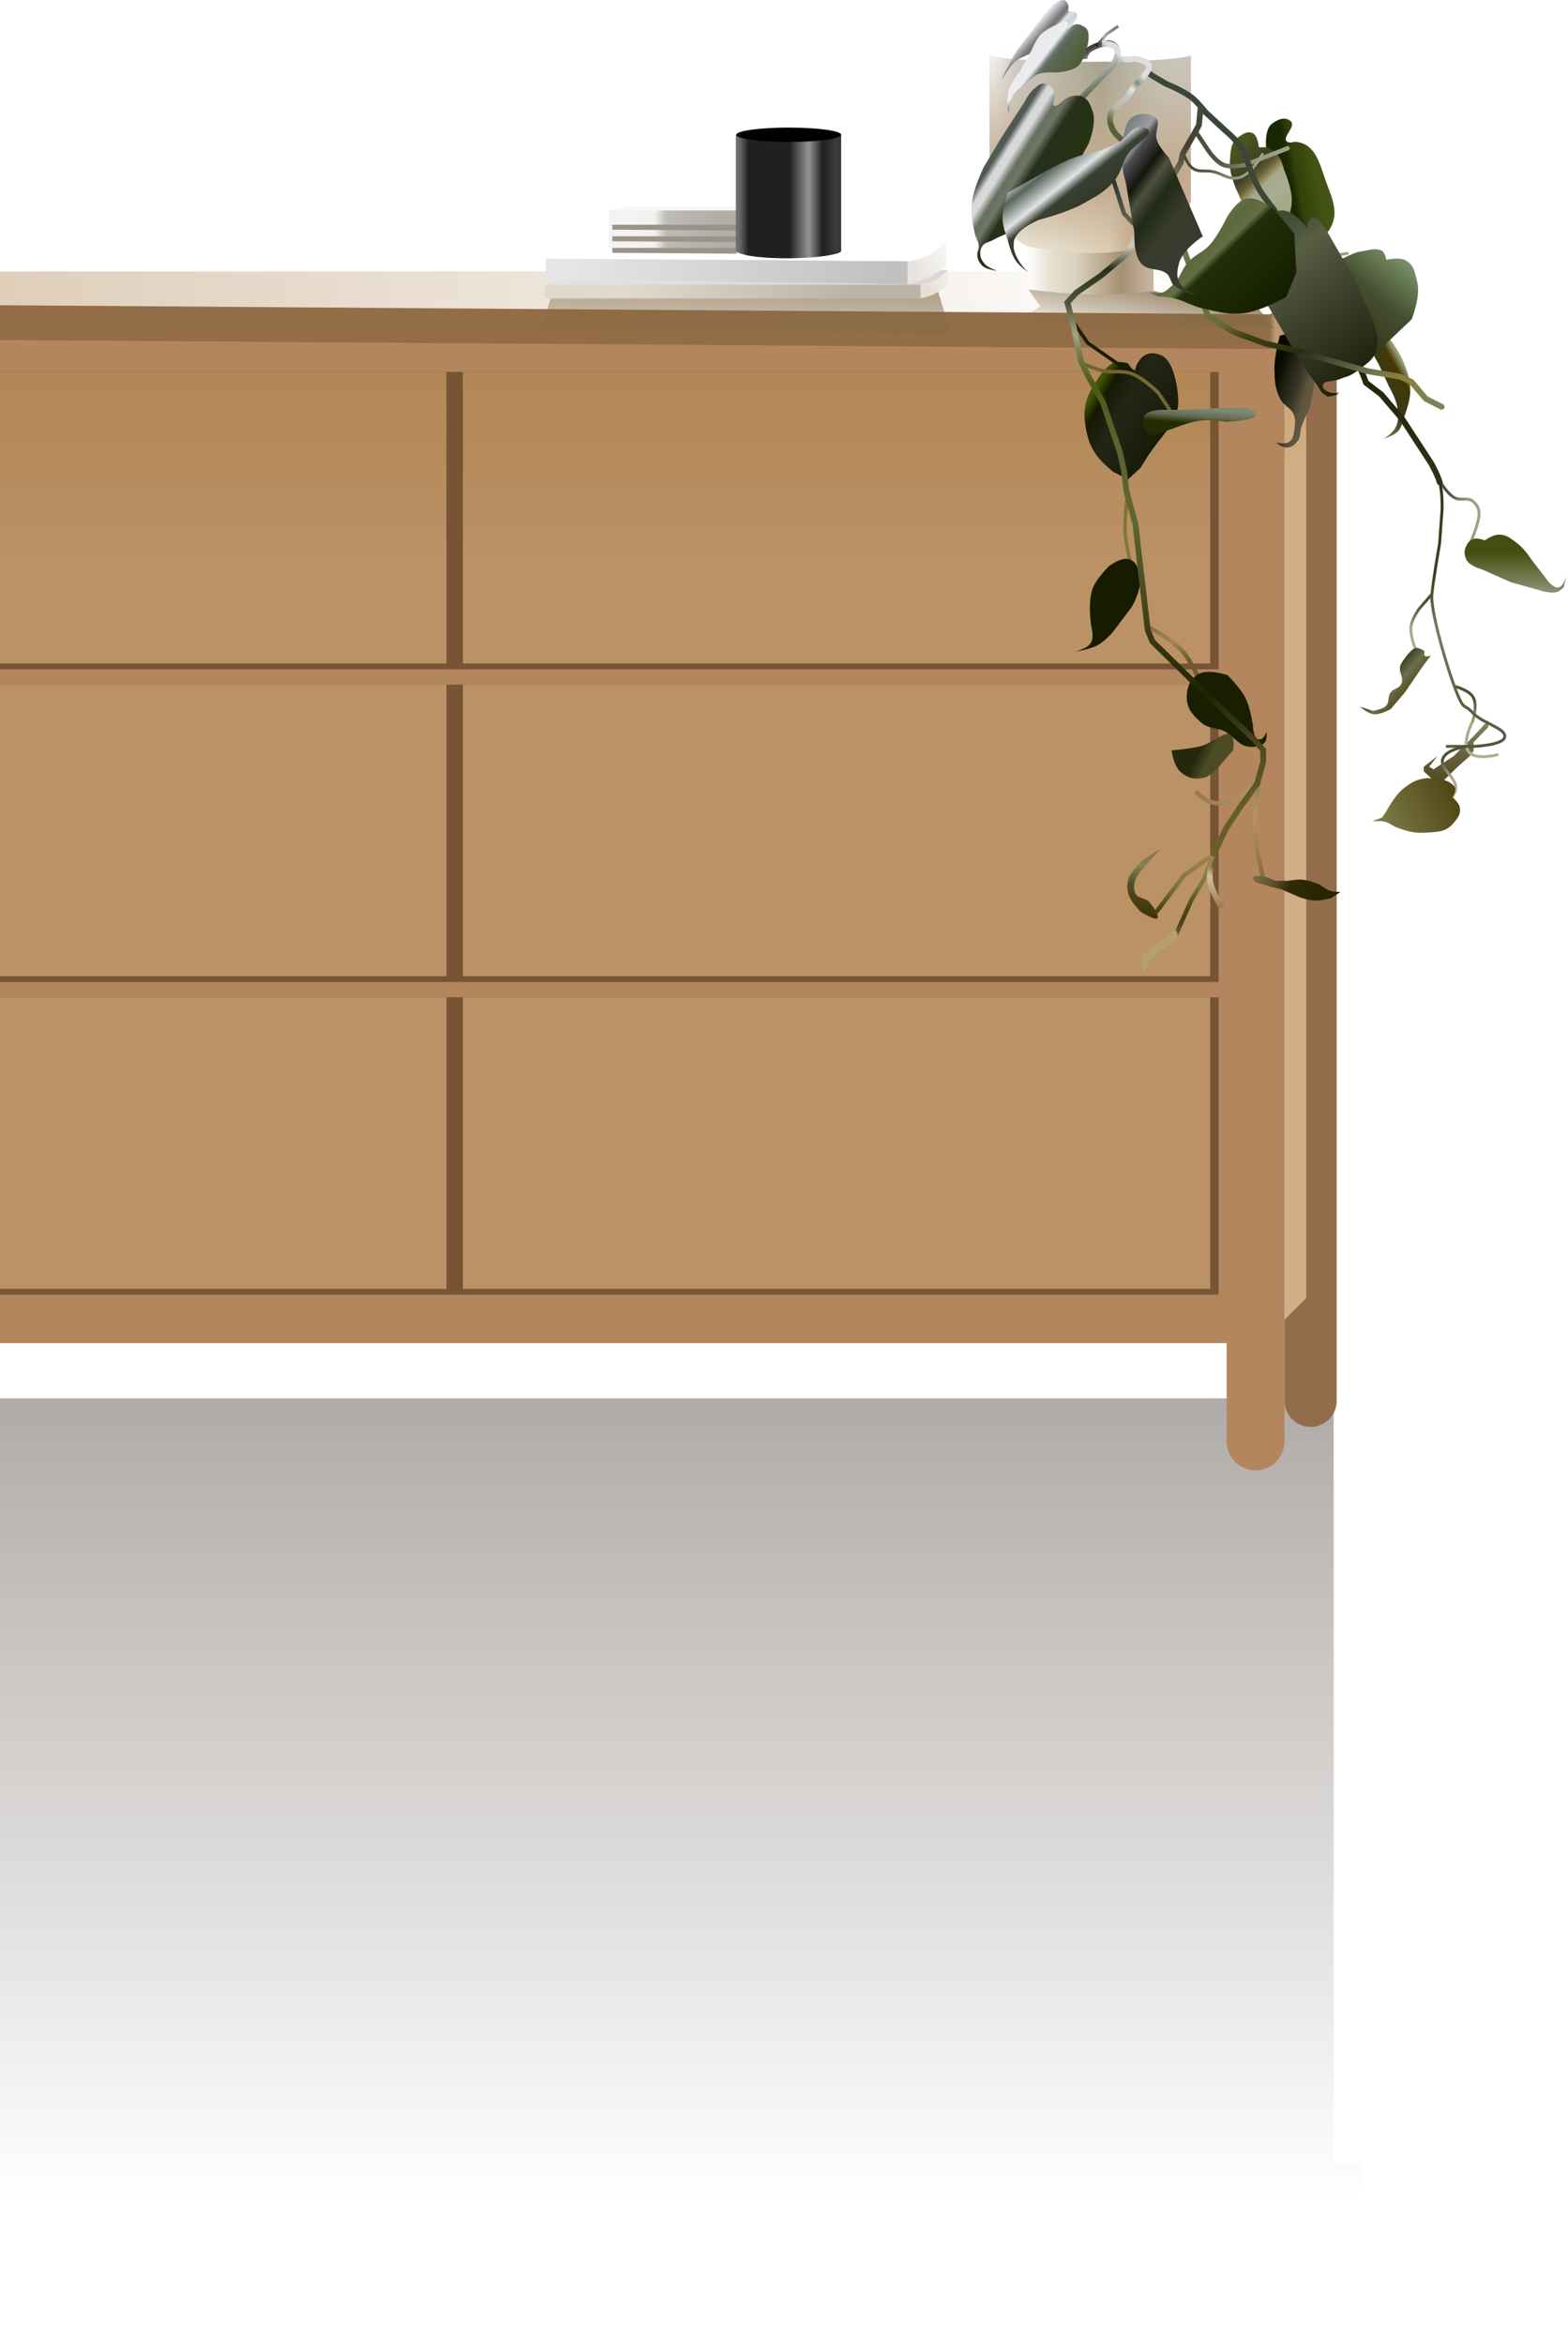 <svg xmlns="http://www.w3.org/2000/svg" xmlns:xlink="http://www.w3.org/1999/xlink" width="271" height="405" fill="none" xmlns:v="https://vecta.io/nano"><style><![CDATA[.B{color-interpolation-filters:sRGB}.C{flood-opacity:0}.D{stroke-linecap:round}.E{stroke-linejoin:round}.F{stroke-width:.5}.G{stroke-width:.75}.H{fill:#775434}.I{fill:#f7f6f4}.J{fill:#989489}]]></style><g filter="url(#A)"><path d="M230.5 241.5H-13V385l248-2.5v-9h-4.5v-132z" fill="url(#K)"/></g><path d="M226.521 241.931V54.546" stroke="#936d4b" stroke-width="9" class="D"/><path d="M225.756 224.169V56.095l-8.154 3.79v172.438l8.154-8.154z" fill="url(#L)"/><path d="M0 61.546h217V226.96H0V61.546z" fill="#b4865d"/><path d="M217 248.931V226.96m0 0V61.546H0V226.96h217z" stroke="#b4865d" stroke-width="10" class="D"/><path d="M221.105 54.417L0 53.293v-6.416h231.227l-10.122 7.541z" fill="url(#M)"/><path d="M.066 52.713l-3-.021-.043 6 3 .021.043-6zm220.288 4.57l-.021 3 .905.006.757-.495-1.641-2.511zm13.354-5.145a3 3 0 1 0-3.283-5.022l3.283 5.022zM.023 58.712l220.31 1.571.042-6L.066 52.713l-.043 6zm221.972 1.082l11.713-7.656-3.283-5.022-11.712 7.656 3.282 5.022z" fill="url(#N)"/><g filter="url(#B)" class="H"><path d="M-51.992 172.232h262.61v51.36h-262.61z"/></g><g filter="url(#C)" class="H"><path d="M-51.992 118.232h262.61v51.36h-262.61z"/></g><g filter="url(#D)" class="H"><path d="M-51.992 64.232h262.61v51.36h-262.61z"/></g><path fill-rule="evenodd" d="M-51.992 64.232H77.161v50.361H-51.992V64.232zm0 54H77.161v50.361H-51.992v-50.361zm129.154 54H-51.992v50.361H77.161v-50.361zm132 0H80.008v50.361h129.153v-50.361zm0-54H80.008v50.361h129.153v-50.361zm0-54H80.008v50.361h129.153V64.232z" fill="url(#O)"/><g filter="url(#E)"><path d="M164.404 57.758L93.5 56.745l2.189-6.802 35.841-5.626 30.332 5.146 2.543 8.294z" fill="url(#P)"/></g><path d="M103.91 46.092l-9.676 3.079v1.036l63.335.454 4.197-1.277 2.077-2.737-59.933-.556z" fill="url(#Q)"/><path d="M161.706 48.364c-.948.515-2.63.804-2.63.804v2.379s1.651-.339 2.63-.879c.889-.49 2.154-1.453 2.154-1.453v-2.605s-1.201 1.235-2.154 1.753z" fill="url(#R)"/><path d="M159.073 49.157H94.226v2.391h64.847v-2.391z" fill="url(#S)"/><path d="M94.34 48.232v-3.604l62.511.465v3.974l-62.511-.835z" fill="url(#T)"/><path d="M160.461 44.139c1.46-.715 3.142-2.73 3.142-2.73v4.571l-2.456 1.593c-1.589.871-4.3 1.532-4.3 1.532v-3.99s2.387-.375 3.614-.976z" fill="url(#U)"/><path d="M95.528 43.665c-.549.239-1.168.991-1.168.991l62.488.46s2.387-.376 3.614-.977c1.46-.715 3.142-2.73 3.142-2.73l-6.027.618-9.22.721c-16.577.974-42.501-1.297-42.501-1.297s-3.341-.647-5.09-.064c-1.47.491-1.612 1.513-3.126 1.844-.882.193-1.284.073-2.112.432z" fill="#fff"/><use xlink:href="#AV" class="I"/><g filter="url(#F)" class="J"><use xlink:href="#AW"/></g><path d="M105.25 42.809v-2.459h22.061v2.459H105.25z" fill="url(#V)"/><use xlink:href="#AV" y="-2" class="I"/><g filter="url(#G)" class="J"><use xlink:href="#AW" y="-2"/></g><path d="M105.25 40.809v-2.459h22.061v2.459H105.25z" fill="url(#W)"/><use xlink:href="#AV" y="-4" class="I"/><g filter="url(#H)" class="J"><use xlink:href="#AW" y="-4"/></g><path d="M105.25 38.809v-2.459h22.061v2.459H105.25z" fill="url(#X)"/><g filter="url(#I)"><ellipse cx="136.316" cy="43.274" rx="9.065" ry="1.24" fill="#000"/></g><path d="M127.184 23.277h18.197v19.775c0 1.986-18.197 2.172-18.197 0V23.277z" fill="url(#Y)"/><ellipse cx="136.316" cy="23.274" rx="9.065" ry="1.24" fill="#000"/><g filter="url(#J)"><path d="M179.802 52.939l-2.049-2.954 10.286-4.535 10.234 4.493 11.919 2.933 6.553-.562 3.494 4.431H173.5l6.302-3.807z" fill="url(#Z)"/></g><path d="M177.721 39.706v10.286c8.457.996 13.188 1.157 21.65.284v-10.57h-21.65z" fill="url(#a)"/><use xlink:href="#AX" fill="url(#b)"/><path d="M171.02 29.971V9.364h34.777v25.624l-10.795-6.204-23.982 1.187z" fill="url(#c)"/><use xlink:href="#AX" fill="url(#d)"/><ellipse cx="188.529" cy="9.337" rx="17.529" ry="1.337" fill="#fefefe"/><path d="M257.219 125.593l-2.538 2.588v1.493l-.647.896-2.091 1.841-2.439 2.389-2.04-.298-1.394-1.294v-.797l2.389-1.841-1.443 1.841.746.448 1.742-1.145 1.742-1.144 3.435-3.435 2.538-2.737v1.195z" fill="url(#e)"/><path d="M224.111 24.513c-.603-.08-1.004.252-1.558 0-1.287-.584 1.577-2.645.519-3.583-.965-.856-2.251-.323-3.271.467-1.287.997-.986 4.05-.986 4.05s-.181 7.082 1.453 11.164c1.076 2.686 3.843 6.335 3.843 6.335s4.368-1.16 5.712-3.375c1.655-2.73.468-5.152-.623-8.152-1.145-3.148-1.768-6.467-5.089-6.906z" fill="url(#f)"/><path d="M219.113 25.439h-1.558s-.129-2.063-1.104-2.467c-.875-.363-1.549.123-2.337.649-1.501 1.003-1.418 2.551-1.559 4.35-.179 2.306 1.559 5.714 1.559 5.714l2.792 7.272 4.999-1.234s1.333-3.017 1.364-5.065c.033-2.171-1.364-5.389-1.364-5.389s-.411-1.705-1.103-2.532c-.534-.638-1.689-1.299-1.689-1.299z" fill="url(#g)"/><g class="D E"><path d="M206.554 22.591L208.568 25.611C208.568 25.611 210.012 27.929 211.521 28.498C212.846 28.997 215.146 28.498 215.146 28.498L222.53 25.611" stroke="url(#h)" class="G"/><g class="F"><path d="M204.607 26.685C204.607 26.685 205.196 28.317 206.017 28.968C207.145 29.862 208.234 29.34 209.642 29.639C211.358 30.004 212.283 31.051 214.005 30.713C216.224 30.276 218.167 26.685 218.167 26.685" stroke="url(#i)"/><path d="M248.617 82.647C248.617 82.647 249.893 85.134 251.36 85.939C252.513 86.572 253.689 85.75 254.652 86.644C255.175 87.13 255.464 87.51 255.593 88.212C255.937 90.1 253.651 94.834 253.651 94.834" stroke="url(#j)"/><path d="M247.362 102.74L245.257 105.165C245.257 105.165 244.149 106.744 243.91 107.916C243.547 109.696 244.788 112.483 244.788 112.483" stroke="url(#k)"/><path d="M251.533 118.564C251.533 118.564 253.808 119.175 254.55 120.318C255.446 121.697 254.55 124.528 254.55 124.528C254.55 124.528 252.484 128.364 253.919 129.93C255.201 131.329 258.76 130.351 258.76 130.351" stroke="url(#l)"/></g></g><path d="M198.318 12.488C199.23 13.194 201.646 14.539 201.646 14.539C201.646 14.539 204.614 15.698 206.142 16.987C207.108 17.802 208.332 19.372 208.332 19.372L211.896 22.659C211.896 22.659 213.658 24.13 214.443 25.344C215.168 26.466 215.785 28.492 215.785 28.492C215.785 28.492 216.711 31.084 217.585 32.604C218.436 34.085 220.153 36.143 220.153 36.143L228.516 51.22L232.554 60.831C232.554 60.831 234.011 62.032 234.692 63.011C235.446 64.094 236.077 66.094 236.077 66.094L238.714 68.105L242.378 72.395L247.362 80.037C247.362 80.037 248.442 81.95 248.825 83.288C249.338 85.08 249.232 88.044 249.232 88.044L248.8 93.929C248.8 93.929 247.674 100.361 247.467 102.758C247.261 105.156 249.488 113.391 251.256 118.25C253.024 123.109 252.913 121.349 254.416 122.988C256.276 125.015 260.105 125.664 260.078 127.179C260.051 128.694 254.792 128.9 254.792 128.9H249.902" stroke="url(#m)" class="F"/><g class="D E F"><path d="M253.156 128.977C253.156 128.977 250.47 129.376 249.581 130.632C248.153 132.647 252.321 134.328 251.501 136.657C251.196 137.524 250.243 138.644 250.243 138.644" stroke="url(#n)"/><path d="M232.854 43.772L221.553 45.443" stroke="url(#o)"/></g><path d="M242.636 62.671c-.724-1.85-2.589-4.378-2.589-4.378l-3.437 1.648 1.695 3.013 1.742 3.766s1.28 2.169 1.459 3.719c.162 1.398.291 2.366-.424 3.578-.509.863-1.883 1.742-1.883 1.742s1.82-.536 2.543-1.412c.592-.719.894-2.213.894-2.213s.998-2.502 1.083-4.19c.106-2.099-.317-3.315-1.083-5.272z" fill="url(#p)"/><g class="D"><path d="M207.561 52.058L203.131 49.239L200.513 43.467L194.27 36.888L191.921 29.505" stroke="url(#q)" class="E G"/><path d="M198.318 12.488C199.23 13.194 201.647 14.539 201.647 14.539C201.647 14.539 204.614 15.698 206.142 16.987C207.108 17.802 208.332 19.372 208.332 19.372L211.896 22.659C211.896 22.659 213.658 24.131 214.443 25.344C215.168 26.466 215.785 28.492 215.785 28.492C215.785 28.492 216.711 31.084 217.585 32.604C218.436 34.085 220.154 36.143 220.154 36.143L228.516 51.22L232.555 60.831C232.555 60.831 234.011 62.032 234.692 63.011C235.446 64.094 236.077 66.094 236.077 66.094L238.714 68.105L242.378 72.395L247.362 80.037C247.362 80.037 248.442 81.95 248.826 83.288" stroke="url(#m)"/></g><path d="M242.785 44.888c-1.129-.518-3.181 0-3.181 0s-.167-1.089-.656-1.501c-.555-.467-1.829-.321-1.829-.321l-2.569.486s-2.763.975-4.165 2.152c-1.541 1.293-3.031 4.165-3.031 4.165l-2.245 8.053s-.273 3.497.555 5.484c.476 1.143 1.69 2.684 1.69 2.684l1.074 1.661 1.036.762 2.091-.762s-1.148.266-1.798 0c-.565-.231-1.156-.425-1.172-1.036-.017-.626.643-.76 1.172-1.094 1.039-.656 1.935-.17 3.089-.592 2.349-.858 4.969-4.042 4.969-4.042l6.162-5.831s1.563-3.872.994-6.294c-.405-1.725-.576-3.236-2.186-3.976z" fill="url(#r)"/><path d="M227.204 60.477s-2.043-2.734-3.938-2.854c-.817-.052-2.065.353-2.065.353s-.984 3.465-.938 5.733l.001.034c.04 1.998.066 3.241.937 5.049.705 1.464 2.257 1.684 2.559 3.281.124.65.099 1.04 0 1.694-.165 1.104-.134 2.103-1.117 2.632-.744.4-2.163 0-2.163 0s1.11.948 1.946.901 1.315-.461 1.839-1.118c.61-.763.34-1.489.649-2.416.461-1.381 1.491-3.417 1.491-3.417s.635-2.833.799-4.68c.179-2.02 0-5.194 0-5.194z" fill="url(#s)"/><path d="M225.192 38.508l.693 1.005s-.013-.753.219-1.144c.259-.437.255-.785 1.039-.785s2.225 2.407 2.225 2.407l4.707 8.152 3.251 7.302s1.316 3.543.409 5.494c-.612 1.319-1.433 1.796-2.594 2.673-1.241.937-2.092 1.251-3.528 1.848-1.175.488-3.283.304-3.09 1.03s.39.834.845 1.162c.668.483 2.087.317 2.087.317s-1.291.662-2.087.423c-.867-.261-1.558-1.717-1.558-1.717l-1.717-2.192-3.064-5.019-4.943-8.479s-2.728-4.029-2.565-6.898c.142-2.493.712-4.184 2.565-5.858 1.222-1.103 2.136-1.994 3.778-1.872 1.543.115 3.328 2.149 3.328 2.149z" fill="url(#t)"/><path d="M196.422 63.061l-.349 1.163-.77-.964-.331-.497s-1.197-.364-1.963-.259c-1.563.214-3.073 2.622-3.073 2.622s-1.78 2.463-2.221 4.302c-.433 1.8-.35 2.922 0 4.739.347 1.803.712 2.847 1.74 4.369.916 1.356 2.962 2.962 2.962 2.962l2.555 1.296 2.147-1.999 1.407-2.258 1.703-2.333s2.852-3.203 3.319-5.755c.375-2.053-.495-5.323-.495-5.323s-.707-3.043-2.268-3.723c-1.083-.471-2.005-.596-3.025 0-.718.42-1.338 1.658-1.338 1.658z" fill="url(#u)"/><g class="D E"><path d="M201.389 33.439L202.909 38.209L205.059 44.405L208.726 54.52L213.151 57.302L218.652 59.325L223.394 60.4L236.454 64.121L242.072 65.077L243.945 65.954L246.416 68.863L249.165 70.257" stroke="url(#v)"/><g stroke-width=".6"><path d="M185.376 55.414L188.003 59.229L193.404 62.995L195.832 64.135" stroke="url(#w)"/><path d="M194.841 85.689C194.841 85.689 194.285 89.741 194.494 92.329C194.667 94.47 195.535 97.73 195.535 97.73" stroke="url(#x)"/><path d="M187.111 62.797C187.111 62.797 188.98 63.595 190.232 63.936C192.358 64.516 193.79 63.803 195.832 64.63C197.794 65.425 200.192 67.851 200.192 67.851L202.967 71.963" stroke="url(#y)"/></g><path d="M198.507 108.333C198.507 108.333 202.773 110.499 204.652 112.793C205.855 114.262 207.08 117.005 207.08 117.005" stroke="url(#z)" class="G"/></g><path d="M196.976 100.549c-.104-1.686-.177-3.363-1.761-3.949-1.399-.518-3.615 1.237-3.615 1.237s-1.976 1.971-2.665 3.568c-1.038 2.409-.333 6.708-.333 6.708s.509 1.836 0 2.807c-.587 1.121-2.807 1.618-2.807 1.618s2.624-.358 4.045-1.189c1.057-.62 2.378-2.046 2.378-2.046l3.378-4.472s1.488-2.529 1.38-4.282z" fill="#171b00"/><path d="M212.163 116.597s-3.688-1.271-5.342 0c-1.246.956-1.658 2.07-1.711 3.639-.07 2.041.98 3.245 2.527 4.578 1.442 1.242 2.991.685 4.526 1.811 1.027.754 1.829 1.624 2.629 2.038.845.438 2.08.304 2.08.304s1.349-.19 1.786-.821c.4-.577.217-1.786.217-1.786s-.394 1.387-1.24 1.346c-1.084-.053-1.101-2.489-1.101-2.489s-.412-2.897-1.214-4.553c-.877-1.809-3.157-4.067-3.157-4.067z" fill="#191e00"/><path d="M207.393 128.899c-1.887.452-4.92.689-4.92.689s.375 2.692 1.567 3.729 2.366 1.345 3.916 1.034c1.614-.325 3.29-2.632 3.29-2.632l1.849-2.131s.501-1.629-.376-2.6-3.177 1.396-5.326 1.911z" fill="url(#AA)"/><path d="M198.657 155.817c.791.894 1.786 2.361 1.345 2.776s-2.853-1.126-2.853-1.126-1.851-1.781-2.174-3.286c-.186-.867-.202-1.198 0-2.272s2.578-3.39 2.578-3.39l2.932-1.87-2.932 3.337s-1.108 1.138-1.365 2.072c-.219.8-.306 1.353 0 2.123.415 1.043 1.725.796 2.469 1.636z" fill="url(#AB)"/><path d="M216.921 71.159c1.474 1.418-4.955 1.699-4.955 1.699s-2.242-.372-3.68-.283c-.799.049-1.246.122-2.029.283-1.348.277-3.351 1.085-3.351 1.085l-3.963 1.368-1.322-1.651s-.214-1.016 0-1.604c.472-1.3 3.303-1.274 3.303-1.274h2.737l7.173-.33h4.86s.828.324 1.227.708z" fill="url(#AC)"/><g class="D E"><g class="G"><path d="M217.485 134.793C217.485 134.793 216.334 136.225 215.404 136.924C214.235 137.802 213.472 138.289 212.035 138.559C211.027 138.748 210.398 138.83 209.409 138.559C208.275 138.249 206.881 136.924 206.881 136.924" stroke="url(#AD)"/><path d="M217.485 135.586C217.485 135.586 216.768 139.985 216.841 142.821C216.931 146.312 218.327 151.64 218.327 151.64" stroke="url(#AE)"/><path d="M199.938 157.38L204.659 151.16L209.712 147.605L208.158 151.715L205.936 155.381L203.326 161.212" stroke="url(#AF)"/></g><path d="M209.768 147.161C209.768 147.161 208.842 150.252 209.157 152.215C209.447 154.018 211.046 156.491 211.046 156.491" stroke="url(#AG)"/></g><path d="M207.529 18.289L207.217 21.601L206.613 22.705L204.437 26.513L204.076 28.085L202.598 30.657L196.068 41.334L194.881 43.709L190.321 47.579L186.011 50.56L184.48 52.252L185.447 55.917L186.846 62.424L188.127 65.051L190.624 69.475L193.541 78.07L194.28 81.376L194.707 84.954L196.253 90.549L196.969 96.897L198.367 108.825L199.187 110.792L205.991 117.473L216.785 127.749L218.318 129.551V131.579L217.281 135.32L214.24 139.523L211.896 143.071L209.615 147.885" stroke="url(#AH)"/><path d="M201.702 161.579s1.124-1.293 1.621-.793c.37.372 0 1.344 0 1.344l-2 1.759s-1.458.768-2.172 1.517c-.858.899-1.586 2.758-1.586 2.758s-.61-2.094 0-3.172c.453-.8 1.827-1.483 1.827-1.483l2.31-1.93z" fill="#b59f6e"/><path d="M217.093 152.382l2.583.785 1.798.413 3.1 1.364s1.838.655 3.12.579c.971-.059 2.377-.414 2.377-.414l1.612-1.074s-1.154.022-1.84-.207c-.745-.249-1.715-1.054-1.715-1.054s-1.896-.796-3.182-.868c-.899-.05-2.294.207-2.294.207h-2.191l-1.136-.475c-.518-.195-1.303-.352-1.303-.352s-1.446-.144-1.446.352c-.001.428.517.744.517.744z" fill="url(#AI)"/><path d="M256.604 93.324s-1.265-.517-1.995-.23c-.642.252-.943.64-1.229 1.267-.355.777-.322 1.397 0 2.188.491 1.205 2.802 1.804 2.802 1.804l4.914 2.188 5.604 1.573s1.788.505 2.725 0c.375-.202.845-.691.845-.691l.422-2.034c-.007.033-.375 1.781-1.267 2.034-1.036.295-2.265-1.573-2.265-1.573l-2.379-3.071s-1.237-1.933-2.38-2.802c-1.251-.951-2.127-1.81-3.685-1.612-.899.114-2.112.96-2.112.96z" fill="url(#AJ)"/><path d="M246.226 112.464s-.975-.704-1.622-.541c-.745.187-2.177 2.159-2.507 2.85-.586 1.231.753 2.354 0 3.49-.462.697-1.19.63-1.72 1.277-.665.814-.132 1.889-.983 2.507-.679.493-2.113.713-2.113.713l-2.211-.713s1.229 1.107 2.211 1.277c1.239.215 3.096-.884 3.096-.884l2.458-2.9 3.096-4.521 1.376-1.818s-.843.348-1.081 0c-.162-.238 0-.737 0-.737z" fill="url(#AK)"/><path d="M251.514 136.216c.093.592-.485 1.455-.485 1.455s1.027.86 1.234 1.632c.333 1.238-.374 2.091-1.234 3.042-1.272 1.405-2.739 1.325-4.629 1.454-1.918.132-3.036-.202-4.85-.837-.981-.344-1.402-.912-2.425-1.102-.778-.145-2.028 0-2.028 0l1.764-.662.705-1.014s1.438-2.77 2.954-3.968c1.22-.964 2.04-1.49 3.571-1.763 1.464-.261 3.792.353 3.792.353s1.501.578 1.631 1.41z" fill="url(#AL)"/><path d="M187.418 10.198C187.418 10.198 187.349 8.927 188.834 8.227C190.292 7.541 192.075 6.881 192.96 8.227C193.669 9.304 192.222 11.491 192.222 11.491L189.573 14.139L184.154 19.805" stroke="url(#AM)"/><path d="M189.493 7.998L191.282 5.87L193.265 4.517" stroke="url(#AN)" class="F"/><path d="M190.451 7.45C190.451 7.45 192.534 7.488 193.026 8.447C193.251 8.886 192.985 9.267 193.234 9.693C193.772 10.617 195.933 10.15 195.933 10.15C195.933 10.15 198.289 10.333 198.59 11.354C198.892 12.374 195.933 14.967 195.933 14.967L194.604 17.043C194.604 17.043 192.129 18.505 191.905 20.074C191.791 20.869 191.906 21.36 192.195 22.109C192.651 23.287 194.355 24.517 194.355 24.517" stroke="url(#AO)"/><path d="M184.587 1.999s.194-.795 0-1.238c-.158-.362-.31-.679-.686-.743-1.123-.19-2.54 1.41-2.54 1.41l-5.566 7.222c-1.275 1.951-2.782 5.279-2.782 5.279s1.705-2.848 2.782-3.56 3.535-1.449 5.566-2.783c.349-.229 6.323-4.222 4.461-5.484-.401-.271-1.235-.103-1.235-.103z" fill="url(#AP)"/><path d="M183.059 17.965s-.346.343-.883.303.473-1.657 0-2.521c-.405-.741-.883-1.246-1.726-1.303-.822-.055-1.224.474-1.855 1.003-.808.677-1.554 2.206-1.554 2.206l-4.01 6.166-2.992 5.013s-1.841 3.72-2.061 6.298c-.177 2.073.062 3.274.533 5.301.204.88.671 1.319.648 2.222-.013.507-.271.766-.255 1.273.026.794.251 1.289.787 1.875.745.814 2.662.949 2.662.949s-1.697-.499-2.314-1.343c-.401-.547-.624-.942-.626-1.62a2.09 2.09 0 0 1 .278-1.134c.442-.832 1.236-.797 2.057-1.26 2.157-1.219 3.703-1.256 5.793-2.587 2.961-1.886 6.412-6.3 6.412-6.3l4.208-7.728s1.465-3.565.662-5.627c-.423-1.086-.664-1.972-1.737-2.427-.804-.341-1.403-.263-2.234 0-.812.257-1.793 1.241-1.793 1.241z" fill="url(#AQ)"/><path d="M220.311 36.275s-2.875-2.444-4.884-1.99c-1.831.414-3.448 3.346-3.448 3.346s-1.445 3.07-2.888 4.644c-1.224 1.336-2.38 1.578-3.632 2.888-1.393 1.458-1.409 2.944-2.962 4.231-.636.527-.967.95-1.765 1.165-.829.223-2.192-.154-2.192-.154l1.593.788 1.544.099c2.651.288 3.905 1.493 6.513 2.05 2.505.535 3.962 1.022 6.513.784 3.154-.294 7.599-2.834 7.599-2.834l1.749-4.221-.362-6.754-3.378-4.041z" fill="url(#AR)"/><path d="M203.789 48.7c.625 1.393 3.136 2.334 3.136 2.334s-3.047-.558-4.137-1.979c-.372-.486-.385-.885-.749-1.376-1.254-1.689-3.581-.613-4.887-2.261-1.302-1.641-1.095-5.252-1.095-5.252l-1.458-8.461s-1.496-5.085-.511-8.096c.496-1.515.536-2.877 1.969-3.574 1.37-.666 3.263-.277 3.866.511s-.396 2.236 0 3.574c.42 1.417 2.116 3.136 2.116 3.136l5.835 13.567s-3.495 2.268-4.085 4.595c-.315 1.242-.524 2.113 0 3.282z" fill="url(#AS)"/><path d="M187.474 4.672c-.624-.391-1.138-.616-1.842-.401-.512.157-1.082.841-1.082.841s.248-.782 0-1.162c-.415-.638-1.923.32-1.923.32s-1.785.725-2.643 1.562c-.949.926-1.723 2.924-1.723 2.924l-2.003 3.565s-1.564 1.871-1.962 3.325c-.401 1.463 0 3.886 0 3.886s.209-2.127.851-3.179c.623-1.023 2.073-1.748 2.073-1.748s1.029-1.18 1.882-1.651c1.112-.614 3.045-.432 3.045-.432s3.45.017 4.536-1.515c.966-1.364 2.289-5.398.791-6.335z" fill="url(#AT)"/><path d="M176.142 45.148c.471.823 1.559 1.861 1.559 1.861s-1.406-.997-2.062-1.861c-.947-1.248-1.474-3.732-1.474-3.732s-.811-2.067-.901-3.46c-.118-1.852.901-4.667.901-4.667l6.515-3.687s3.334-1.893 5.657-2.626l2.222-.588s3.777-.827 5.567-2.368c.49-.421 1.159-1.179 1.159-1.179s1.446-1.267 2.338-.874c.494.217.996.252.951 1.002s-2.333 1.895-3.471 3.42c-1.228 1.648-1.132 3.07-2.414 4.677-1.626 2.039-3.062 2.736-5.331 4.024-2.805 1.591-7.745 2.867-7.745 2.867s-4.037 1.542-4.376 3.772c-.208 1.366.219 2.221.905 3.42z" fill="url(#AU)"/><defs><filter id="A" x="-33" y="221.5" width="288" height="183.5" filterUnits="userSpaceOnUse" class="B"><feFlood class="C"/><feBlend in="SourceGraphic"/><feGaussianBlur stdDeviation="10"/></filter><filter id="B" x="-55.992" y="168.232" width="270.61" height="59.36" filterUnits="userSpaceOnUse" class="B"><feFlood result="A" class="C"/><feColorMatrix in="SourceAlpha" values="0 0 0 0 0 0 0 0 0 0 0 0 0 0 0 0 0 0 127 0" result="B"/><feOffset/><feGaussianBlur stdDeviation="2"/><feComposite in2="B" operator="out"/><feColorMatrix values="0 0 0 0 0 0 0 0 0 0 0 0 0 0 0 0 0 0 0.25 0"/><feBlend in2="A"/><feBlend in="SourceGraphic"/><feGaussianBlur stdDeviation="2"/></filter><filter id="C" x="-55.992" y="114.232" width="270.61" height="59.36" filterUnits="userSpaceOnUse" class="B"><feFlood result="A" class="C"/><feColorMatrix in="SourceAlpha" values="0 0 0 0 0 0 0 0 0 0 0 0 0 0 0 0 0 0 127 0" result="B"/><feOffset/><feGaussianBlur stdDeviation="2"/><feComposite in2="B" operator="out"/><feColorMatrix values="0 0 0 0 0 0 0 0 0 0 0 0 0 0 0 0 0 0 0.25 0"/><feBlend in2="A"/><feBlend in="SourceGraphic"/><feGaussianBlur stdDeviation="2"/></filter><filter id="D" x="-55.992" y="60.232" width="270.61" height="59.36" filterUnits="userSpaceOnUse" class="B"><feFlood result="A" class="C"/><feColorMatrix in="SourceAlpha" values="0 0 0 0 0 0 0 0 0 0 0 0 0 0 0 0 0 0 127 0" result="B"/><feOffset/><feGaussianBlur stdDeviation="2"/><feComposite in2="B" operator="out"/><feColorMatrix values="0 0 0 0 0 0 0 0 0 0 0 0 0 0 0 0 0 0 0.25 0"/><feBlend in2="A"/><feBlend in="SourceGraphic"/><feGaussianBlur stdDeviation="2"/></filter><filter id="E" x="89.5" y="40.317" width="78.904" height="21.44" filterUnits="userSpaceOnUse" class="B"><feFlood class="C"/><feBlend in="SourceGraphic"/><feGaussianBlur stdDeviation="2"/></filter><filter id="F" x="104.829" y="40.205" width="23.482" height="4.604" filterUnits="userSpaceOnUse" class="B"><feFlood class="C"/><feBlend in="SourceGraphic"/><feGaussianBlur stdDeviation=".5"/></filter><filter id="G" x="104.829" y="38.205" width="23.482" height="4.604" filterUnits="userSpaceOnUse" class="B"><feFlood class="C"/><feBlend in="SourceGraphic"/><feGaussianBlur stdDeviation=".5"/></filter><filter id="H" x="104.829" y="36.205" width="23.482" height="4.604" filterUnits="userSpaceOnUse" class="B"><feFlood class="C"/><feBlend in="SourceGraphic"/><feGaussianBlur stdDeviation=".5"/></filter><filter id="I" x="123.251" y="38.035" width="26.13" height="10.479" filterUnits="userSpaceOnUse" class="B"><feFlood class="C"/><feBlend in="SourceGraphic"/><feGaussianBlur stdDeviation="2"/></filter><filter id="J" x="169.5" y="41.45" width="54.74" height="19.295" filterUnits="userSpaceOnUse" class="B"><feFlood class="C"/><feBlend in="SourceGraphic"/><feGaussianBlur stdDeviation="2"/></filter><linearGradient id="K" x1="111" y1="118" x2="111" y2="380.5" xlink:href="#AY"><stop stop-color="#696059"/><stop offset="1" stop-color="#696059" stop-opacity="0"/></linearGradient><linearGradient id="L" x1="221.679" y1="56.095" x2="221.679" y2="232.323" xlink:href="#AY"><stop stop-color="#c79d6b"/><stop offset=".148" stop-color="#d2b087"/></linearGradient><linearGradient id="M" x1="206.088" y1="49.056" x2="-3.637" y2="58.446" xlink:href="#AY"><stop stop-color="#fefefe"/><stop offset="1" stop-color="#dfcdb9"/></linearGradient><linearGradient id="N" x1="238.394" y1="57.228" x2="204.488" y2="57.228" xlink:href="#AY"><stop offset=".53" stop-color="#bd9975"/><stop offset=".559" stop-color="#936d47"/></linearGradient><linearGradient id="O" x1="118.016" y1="210.946" x2="118.016" y2="51.144" xlink:href="#AY"><stop offset=".711" stop-color="#ba9266"/><stop offset="1" stop-color="#b0824f"/></linearGradient><linearGradient id="P" x1="118.107" y1="37.411" x2="116.643" y2="65.226" xlink:href="#AY"><stop stop-color="#826a44"/><stop offset="1" stop-color="#826a44" stop-opacity="0"/></linearGradient><linearGradient id="Q" x1="101.829" y1="49.378" x2="154.195" y2="48.377" xlink:href="#AY"><stop stop-color="#e2e2e2"/><stop offset="1" stop-color="#d8d8d8"/></linearGradient><linearGradient id="R" x1="160.028" y1="49.842" x2="163.86" y2="47.788" xlink:href="#AY"><stop stop-color="#e5ded6"/><stop offset="1" stop-color="#f4f0e5"/></linearGradient><linearGradient id="S" x1="109.317" y1="51.548" x2="146.344" y2="51.548" xlink:href="#AY"><stop stop-color="#e0d8cb"/><stop offset="1" stop-color="#bcb4a9"/></linearGradient><linearGradient id="T" x1="97.769" y1="47.602" x2="153.069" y2="47.602" xlink:href="#AY"><stop stop-color="#e6e6e6"/><stop offset="1" stop-color="#c2c1bf"/></linearGradient><linearGradient id="U" x1="157.753" y1="46.777" x2="165.219" y2="43.325" xlink:href="#AY"><stop stop-color="#e6e2df"/><stop offset="1" stop-color="#fbfaf8"/></linearGradient><linearGradient id="V" x1="109.423" y1="41.579" x2="124.702" y2="41.579" xlink:href="#AY"><stop stop-color="#f4f3f1"/><stop offset=".249" stop-color="#f1f0ee"/><stop offset=".375" stop-color="#bdbbb5"/><stop offset="1" stop-color="#b1aea7"/></linearGradient><linearGradient id="W" x1="109.423" y1="39.579" x2="124.702" y2="39.579" xlink:href="#AY"><stop stop-color="#f4f3f1"/><stop offset=".249" stop-color="#f1f0ee"/><stop offset=".375" stop-color="#bdbbb5"/><stop offset="1" stop-color="#b1aea7"/></linearGradient><linearGradient id="X" x1="109.423" y1="37.579" x2="124.702" y2="37.579" xlink:href="#AY"><stop stop-color="#f4f3f1"/><stop offset=".249" stop-color="#f1f0ee"/><stop offset=".375" stop-color="#bdbbb5"/><stop offset="1" stop-color="#b1aea7"/></linearGradient><linearGradient id="Y" x1="127.733" y1="32.465" x2="144.412" y2="32.465" xlink:href="#AY"><stop stop-color="#6e6b6e"/><stop offset=".099" stop-color="#212020"/><stop offset=".521" stop-color="#212020"/><stop offset=".723" stop-color="#959595"/><stop offset=".865" stop-color="#212020"/><stop offset="1" stop-color="#3b393b"/></linearGradient><linearGradient id="Z" x1="196.869" y1="45.45" x2="193.843" y2="60.302" xlink:href="#AY"><stop stop-color="#826a44"/><stop offset="1" stop-color="#826a44" stop-opacity="0"/></linearGradient><linearGradient id="a" x1="178.232" y1="46.468" x2="198.803" y2="46.468" xlink:href="#AY"><stop stop-color="#fbfaf8"/><stop offset=".182" stop-color="#e5decc"/><stop offset=".365" stop-color="#dad3c1"/><stop offset=".76" stop-color="#a59071"/><stop offset="1" stop-color="#c6b49e"/></linearGradient><linearGradient id="b" x1="171.919" y1="21.802" x2="205.971" y2="21.716" xlink:href="#AY"><stop stop-color="#f5efe3"/><stop offset=".292" stop-color="#e8e0cd"/><stop offset=".578" stop-color="#dccdb6"/><stop offset=".74" stop-color="#bc9e78"/><stop offset="1" stop-color="#c5b39d"/></linearGradient><linearGradient id="c" x1="171.919" y1="21.802" x2="205.971" y2="21.716" xlink:href="#AY"><stop stop-color="#f0f0f0"/><stop offset=".111" stop-color="#cfcec9"/><stop offset=".286" stop-color="#bfbdad"/><stop offset=".533" stop-color="#a6a390"/><stop offset=".719" stop-color="#bdb9ad"/><stop offset=".859" stop-color="#c9c6bd"/><stop offset="1" stop-color="#cbc7be"/></linearGradient><linearGradient id="d" x1="188.408" y1="9.364" x2="188.408" y2="43.705" xlink:href="#AY"><stop stop-color="#c2ac90" stop-opacity="0"/><stop offset=".576" stop-color="#c2ac8f"/><stop offset=".663" stop-color="#c2ab8f"/><stop offset="1" stop-color="#c2ab8e" stop-opacity="0"/></linearGradient><linearGradient id="e" x1="251.644" y1="124.398" x2="251.644" y2="134.8" xlink:href="#AY"><stop stop-color="#878360"/><stop offset="1" stop-color="#524a23"/></linearGradient><linearGradient id="f" x1="217.487" y1="33.883" x2="231.409" y2="31.277" xlink:href="#AY"><stop stop-color="#152500"/><stop offset=".417" stop-color="#192801"/><stop offset=".507" stop-color="#36400b"/><stop offset=".589" stop-color="#37460b"/><stop offset=".724" stop-color="#425213"/><stop offset="1" stop-color="#4b561a"/></linearGradient><linearGradient id="g" x1="213.538" y1="25.438" x2="222.143" y2="34.322" xlink:href="#AY"><stop stop-color="#4c5520"/><stop offset=".376" stop-color="#3c4123"/><stop offset=".508" stop-color="#636037"/><stop offset=".57" stop-color="#8b7d4c"/><stop offset=".65" stop-color="#a5a88b"/><stop offset=".842" stop-color="#a9ad92"/><stop offset="1" stop-color="#a3aa89"/></linearGradient><linearGradient id="h" x1="206.017" y1="23.128" x2="223.604" y2="24.537" xlink:href="#AY"><stop stop-color="#434732"/><stop offset=".306" stop-color="#4f5a49"/><stop offset=".652" stop-color="#98967d"/><stop offset="1" stop-color="#9ba88a"/></linearGradient><linearGradient id="i" x1="204.152" y1="27.044" x2="219.02" y2="28.558" xlink:href="#AY"><stop stop-color="#434732"/><stop offset=".306" stop-color="#4f5a49"/><stop offset=".652" stop-color="#98967d"/><stop offset="1" stop-color="#9ba88a"/></linearGradient><linearGradient id="j" x1="248.382" y1="83.715" x2="256.146" y2="83.852" xlink:href="#AY"><stop stop-color="#434732"/><stop offset=".306" stop-color="#4f5a49"/><stop offset=".652" stop-color="#98967d"/><stop offset="1" stop-color="#9ba88a"/></linearGradient><linearGradient id="k" x1="246.486" y1="113.878" x2="243.319" y2="105.313" xlink:href="#AY"><stop stop-color="#b6af92"/><stop offset=".652" stop-color="#a9aa8a"/><stop offset="1" stop-color="#4d5434"/></linearGradient><linearGradient id="l" x1="256.962" y1="132.419" x2="254.38" y2="120.886" xlink:href="#AY"><stop stop-color="#b6af92"/><stop offset=".652" stop-color="#a9aa8a"/><stop offset="1" stop-color="#4d5434"/></linearGradient><linearGradient id="m" x1="198.841" y1="11.503" x2="151.561" y2="86.514" xlink:href="#AY"><stop stop-color="#3a463a"/><stop offset=".104" stop-color="#3e4533"/><stop offset=".174" stop-color="#141702"/><stop offset=".462" stop-color="#3c3c20"/><stop offset=".545" stop-color="#393f23"/><stop offset=".632" stop-color="#757e56"/><stop offset=".763" stop-color="#4c543d"/><stop offset=".863" stop-color="#666640"/><stop offset=".896" stop-color="#4d5031"/><stop offset="1" stop-color="#484210"/></linearGradient><linearGradient id="n" x1="252.192" y1="140.028" x2="249.296" y2="131.332" xlink:href="#AY"><stop stop-color="#b6af92"/><stop offset=".652" stop-color="#a9aa8a"/><stop offset="1" stop-color="#4d5434"/></linearGradient><linearGradient id="o" x1="221.173" y1="43.918" x2="233.174" y2="46.414" xlink:href="#AY"><stop stop-color="#434732"/><stop offset=".306" stop-color="#4f5a49"/><stop offset=".652" stop-color="#98967d"/><stop offset="1" stop-color="#9ba88a"/></linearGradient><linearGradient id="p" x1="234.9" y1="72.662" x2="249.016" y2="64.558" xlink:href="#AY"><stop stop-color="#a89e7b"/><stop offset=".412" stop-color="#383b1e"/><stop offset=".623" stop-color="#453803"/><stop offset=".705" stop-color="#959d76"/><stop offset="1" stop-color="#9c9a67"/></linearGradient><linearGradient id="q" x1="190.646" y1="32.928" x2="206.961" y2="49.231" xlink:href="#AY"><stop stop-color="#2e3426"/><stop offset=".26" stop-color="#5e5f51"/><stop offset="1" stop-color="#404821"/></linearGradient><linearGradient id="r" x1="245.277" y1="44.569" x2="227.897" y2="65.978" xlink:href="#AY"><stop stop-color="#cabc95"/><stop offset=".069" stop-color="#779068"/><stop offset=".353" stop-color="#454e2f"/><stop offset="1" stop-color="#1c1f00"/></linearGradient><linearGradient id="s" x1="220.312" y1="65.902" x2="228.293" y2="68.429" xlink:href="#AY"><stop stop-color="#090b00"/><stop offset=".474" stop-color="#393728"/><stop offset=".674" stop-color="#5e543b"/><stop offset="1" stop-color="#675f4c"/></linearGradient><linearGradient id="t" x1="214.722" y1="43.785" x2="231.952" y2="66.759" xlink:href="#AY"><stop stop-color="#434b34"/><stop offset=".177" stop-color="#585e44"/><stop offset=".552" stop-color="#3e402b"/><stop offset="1" stop-color="#1f230c"/></linearGradient><linearGradient id="u" x1="185.987" y1="67.767" x2="203.051" y2="77.921" xlink:href="#AY"><stop offset=".128" stop-color="#425502"/><stop offset=".229" stop-color="#151902"/><stop offset=".421" stop-color="#232517"/><stop offset="1" stop-color="#141702"/></linearGradient><linearGradient id="v" x1="197.492" y1="36.62" x2="223.704" y2="85.673" xlink:href="#AY"><stop stop-color="#6e7a52"/><stop offset=".341" stop-color="#68723e"/><stop offset=".423" stop-color="#656d3a"/><stop offset=".492" stop-color="#404115"/><stop offset=".611" stop-color="#282f10"/><stop offset=".76" stop-color="#69704f"/><stop offset=".825" stop-color="#87803c"/><stop offset="1" stop-color="#7d8264"/></linearGradient><linearGradient id="w" x1="185.885" y1="55.763" x2="189.648" y2="67.334" xlink:href="#AY"><stop stop-color="#23210a"/><stop offset="1" stop-color="#161803"/></linearGradient><linearGradient id="x" x1="194.5" y1="86.171" x2="198.385" y2="87.071" xlink:href="#AY"><stop stop-color="#7d752d"/><stop offset="1" stop-color="#857b46"/></linearGradient><linearGradient id="y" x1="187.882" y1="63.163" x2="190.767" y2="75.963" xlink:href="#AY"><stop stop-color="#6e612d"/><stop offset=".438" stop-color="#766d36"/><stop offset="1" stop-color="#666525"/></linearGradient><linearGradient id="z" x1="198.557" y1="108.68" x2="202.759" y2="119.818" xlink:href="#AY"><stop stop-color="#8a753e"/><stop offset=".284" stop-color="#a28656"/><stop offset=".634" stop-color="#6b5a2e"/><stop offset="1" stop-color="#73612f"/></linearGradient><linearGradient id="AA" x1="203.225" y1="129.181" x2="208.74" y2="131.719" xlink:href="#AY"><stop offset=".613" stop-color="#24280d"/><stop offset="1" stop-color="#4b4c24"/></linearGradient><linearGradient id="AB" x1="197.657" y1="146.649" x2="197.657" y2="158.664" xlink:href="#AY"><stop stop-color="#807243"/><stop offset=".234" stop-color="#848156"/><stop offset=".516" stop-color="#4e4c23"/><stop offset="1" stop-color="#403206"/></linearGradient><linearGradient id="AC" x1="207.12" y1="70.601" x2="206.769" y2="74.958" xlink:href="#AY"><stop stop-color="#7d8877"/><stop offset=".314" stop-color="#646a4e"/><stop offset=".596" stop-color="#252b00"/></linearGradient><linearGradient id="AD" x1="217.089" y1="135.437" x2="204.949" y2="137.419" xlink:href="#AY"><stop stop-color="#b49a67"/><stop offset="1" stop-color="#947546"/></linearGradient><linearGradient id="AE" x1="217.607" y1="135.586" x2="217.607" y2="151.64" xlink:href="#AY"><stop stop-color="#8e834d"/><stop offset=".321" stop-color="#b69663"/><stop offset=".599" stop-color="#a58451"/><stop offset="1" stop-color="#846f3a"/></linearGradient><linearGradient id="AF" x1="204.825" y1="147.605" x2="204.825" y2="161.212" xlink:href="#AY"><stop stop-color="#a38350"/><stop offset=".408" stop-color="#7f753a"/><stop offset=".682" stop-color="#4a4617"/><stop offset=".849" stop-color="#4b401b"/><stop offset="1" stop-color="#665a2a"/></linearGradient><linearGradient id="AG" x1="210.101" y1="147.161" x2="210.101" y2="156.491" xlink:href="#AY"><stop offset=".226" stop-color="#cec09b" stop-opacity="0"/><stop offset=".452" stop-color="#cec09b"/><stop offset="1" stop-color="#a07f52"/></linearGradient><linearGradient id="AH" x1="201.399" y1="18.289" x2="201.399" y2="147.885" xlink:href="#AY"><stop stop-color="#444c37"/><stop offset=".053" stop-color="#42432f"/><stop offset=".187" stop-color="#cdcabb"/><stop offset=".217" stop-color="#27301d"/><stop offset=".265" stop-color="#515839"/><stop offset=".305" stop-color="#a1a687"/><stop offset=".33" stop-color="#747a4c"/><stop offset=".372" stop-color="#4e5915"/><stop offset=".444" stop-color="#5f612f"/><stop offset=".55" stop-color="#606532"/><stop offset=".653" stop-color="#484921"/><stop offset=".786" stop-color="#1d2402"/><stop offset=".861" stop-color="#514c24"/><stop offset=".939" stop-color="#645f28"/><stop offset="1" stop-color="#6a6025"/></linearGradient><linearGradient id="AI" x1="217.782" y1="151.113" x2="229.129" y2="156.156" xlink:href="#AY"><stop stop-color="#75663d"/><stop offset=".198" stop-color="#5c542f"/><stop offset=".438" stop-color="#302a08"/><stop offset="1" stop-color="#272401"/></linearGradient><linearGradient id="AJ" x1="261.909" y1="92.336" x2="261.909" y2="102.339" xlink:href="#AY"><stop offset=".3" stop-color="#444e0f"/><stop offset="1" stop-color="#8f9275"/></linearGradient><linearGradient id="AK" x1="240.029" y1="113.552" x2="247.036" y2="119.658" xlink:href="#AY"><stop offset=".24" stop-color="#3d4327"/><stop offset=".443" stop-color="#6a704c"/><stop offset=".611" stop-color="#5b572a"/></linearGradient><linearGradient id="AL" x1="252.292" y1="135.248" x2="238.654" y2="142.366" xlink:href="#AY"><stop stop-color="#4b410e"/><stop offset="1" stop-color="#7c7a49"/></linearGradient><linearGradient id="AM" x1="188.655" y1="7.446" x2="193.124" y2="15.347" xlink:href="#AY"><stop stop-color="#26231e"/><stop offset=".395" stop-color="#cfcfcf"/><stop offset=".833" stop-color="#5f6b55"/></linearGradient><linearGradient id="AN" x1="189.589" y1="7.922" x2="193.782" y2="6.09" xlink:href="#AY"><stop stop-color="#26231e"/><stop offset=".395" stop-color="#a5b1a3"/><stop offset=".833" stop-color="#807d78"/></linearGradient><linearGradient id="AO" x1="194.87" y1="23.9" x2="201.626" y2="16.357" xlink:href="#AY"><stop stop-color="#566338"/><stop offset=".241" stop-color="#babba9"/><stop offset=".527" stop-color="#c3c2bd"/><stop offset=".683" stop-color="#e5e7e6"/><stop offset=".814" stop-color="#7e9082"/><stop offset=".964" stop-color="#dedede"/></linearGradient><linearGradient id="AP" x1="179.442" y1="3.557" x2="184.185" y2="7.799" xlink:href="#AY"><stop stop-color="#efeff1"/><stop offset=".19" stop-color="#a6aaad"/><stop offset=".319" stop-color="#78797b"/><stop offset=".407" stop-color="#78797b"/><stop offset=".508" stop-color="#e3e4e6"/><stop offset=".651" stop-color="#cfd0d4"/><stop offset="1" stop-color="#d9d9d9" stop-opacity="0"/></linearGradient><linearGradient id="AQ" x1="171.573" y1="21.431" x2="189.641" y2="32.886" xlink:href="#AY"><stop stop-color="#555e5b"/><stop offset=".162" stop-color="#4f5951"/><stop offset=".214" stop-color="#d7d7d9"/><stop offset=".264" stop-color="#dadada"/><stop offset=".332" stop-color="#676f60"/><stop offset=".395" stop-color="#717566"/><stop offset=".474" stop-color="#262f1a"/><stop offset="1" stop-color="#273909"/></linearGradient><linearGradient id="AR" x1="207.433" y1="39.489" x2="221.115" y2="53.689" xlink:href="#AY"><stop stop-color="#72784a"/><stop offset=".148" stop-color="#5c673d"/><stop offset=".251" stop-color="#636f41"/><stop offset=".313" stop-color="#222e08"/><stop offset="1" stop-color="#131d00"/></linearGradient><linearGradient id="AS" x1="191.853" y1="24.227" x2="209.527" y2="37.311" xlink:href="#AY"><stop stop-color="#6f7877"/><stop offset=".174" stop-color="#9f9da0"/><stop offset=".224" stop-color="#4d4e50"/><stop offset=".292" stop-color="#313332"/><stop offset=".368" stop-color="#141609"/><stop offset=".461" stop-color="#4e513e"/><stop offset=".59" stop-color="#222917"/><stop offset=".774" stop-color="#383c2d"/><stop offset="1" stop-color="#383c2e"/></linearGradient><linearGradient id="AT" x1="179.343" y1="5.535" x2="187.538" y2="11.913" xlink:href="#AY"><stop stop-color="#e7e8ea"/><stop offset=".172" stop-color="#e9eaec"/><stop offset=".328" stop-color="#eeedf2"/><stop offset=".414" stop-color="#6d7975"/><stop offset=".474" stop-color="#5a6954"/><stop offset="1" stop-color="#4c592b"/></linearGradient><linearGradient id="AU" x1="175.311" y1="31.111" x2="184.824" y2="43.025" xlink:href="#AY"><stop stop-color="#dfdfdf"/><stop offset=".155" stop-color="#57645b"/><stop offset=".381" stop-color="#e2e3e5"/><stop offset=".497" stop-color="#384033"/><stop offset="1" stop-color="#2e311c"/></linearGradient><path id="AV" d="M108.546 39.598l-3.281.765h21.902l2.283-.765h-20.904z"/><path id="AW" d="M105.829 43.664v-2.459l21.482.145v2.459l-21.482-.145z"/><path id="AX" d="M171.02 34.847V9.364h34.777v25.483s-1.272 3.31-2.767 4.938c-1.261 1.372-3.848 2.821-3.848 2.821-8.179 1.444-12.91 1.486-21.547 0 0 0-2.587-1.449-3.848-2.821-1.495-1.628-2.767-4.937-2.767-4.937z"/><linearGradient id="AY" gradientUnits="userSpaceOnUse"/></defs></svg>
